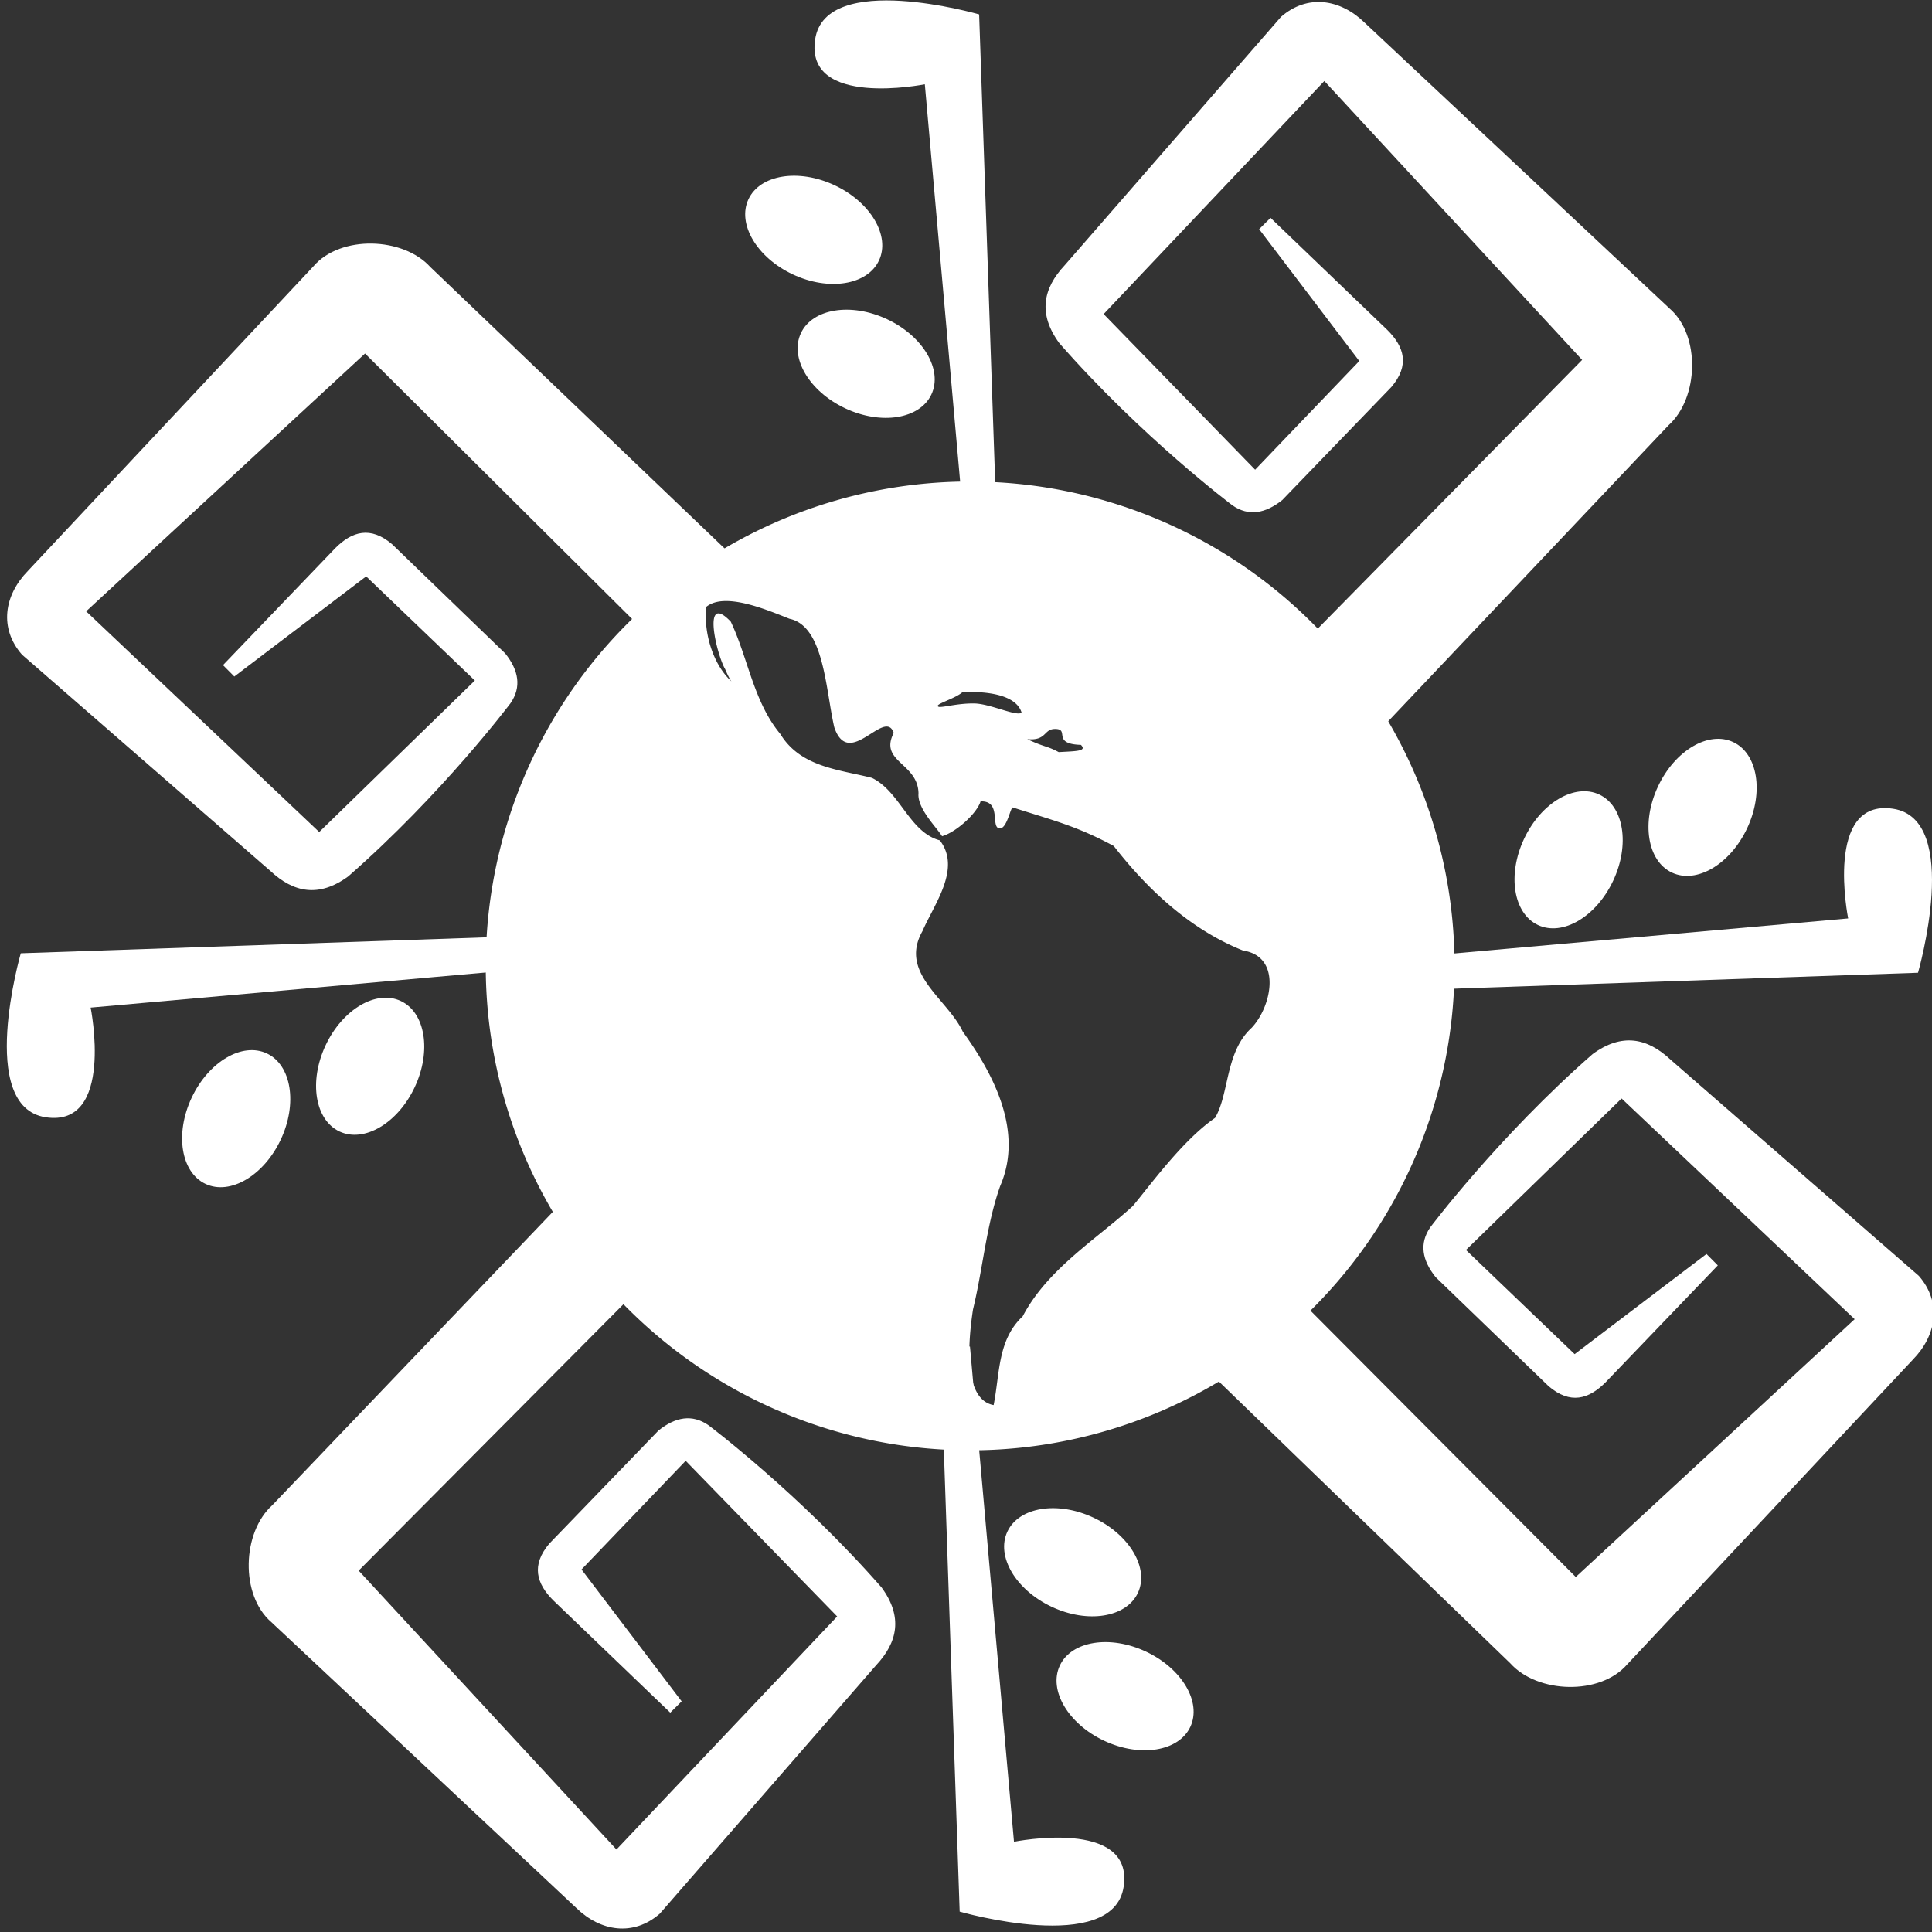<?xml version="1.0" encoding="UTF-8" standalone="no"?>
<!-- Created with Inkscape (http://www.inkscape.org/) -->

<svg
   xmlns:dc="http://purl.org/dc/elements/1.1/"
   xmlns:cc="http://creativecommons.org/ns#"
   xmlns:rdf="http://www.w3.org/1999/02/22-rdf-syntax-ns#"
   xmlns:svg="http://www.w3.org/2000/svg"
   xmlns="http://www.w3.org/2000/svg"
   xmlns:sodipodi="http://sodipodi.sourceforge.net/DTD/sodipodi-0.dtd"
   xmlns:inkscape="http://www.inkscape.org/namespaces/inkscape"
   width="150mm"
   height="150mm"
   viewBox="0 0 531.496 531.496"
   id="svg7212"
   version="1.1"
   inkscape:version="0.92.5 (2060ec1f9f, 2020-04-08)"
   sodipodi:docname="flisol-logo-white.svg"
   inkscape:export-filename="/home/alexandre/workspace/hsbnu/flisol/static/images/logo-400.png"
   inkscape:export-xdpi="67.730003"
   inkscape:export-ydpi="67.730003">
  <rect x="0" y="0" width="531.496" height="531.496" fill="#333333" stroke="none"/>
  <title
     id="title7546">Flisol Amarillo</title>
  <defs
     id="defs7214">
    <linearGradient
       id="linearGradient11737">
      <stop
         id="stop11739"
         offset="0"
         style="stop-color:#ffffff;stop-opacity:0;" />
      <stop
         style="stop-color:#0046af;stop-opacity:0;"
         offset="0.704"
         id="stop11741" />
      <stop
         style="stop-color:#0044ab;stop-opacity:0.424;"
         offset="0.868"
         id="stop11743" />
      <stop
         id="stop11745"
         offset="0.954"
         style="stop-color:#003996;stop-opacity:0.65;" />
      <stop
         id="stop11747"
         offset="1"
         style="stop-color:#002c80;stop-opacity:1;" />
    </linearGradient>
    <linearGradient
       id="linearGradient11729">
      <stop
         style="stop-color:#5bcaff;stop-opacity:1;"
         offset="0"
         id="stop11731" />
      <stop
         style="stop-color:#0071de;stop-opacity:1;"
         offset="1"
         id="stop11733" />
    </linearGradient>
    <linearGradient
       id="linearGradient5073">
      <stop
         style="stop-color:#ffffff;stop-opacity:1;"
         offset="0"
         id="stop5075" />
      <stop
         style="stop-color:#ffffff;stop-opacity:0;"
         offset="1"
         id="stop5077" />
    </linearGradient>
    <linearGradient
       id="linearGradient14323">
      <stop
         id="stop14325"
         offset="0"
         style="stop-color:#ff9e23;stop-opacity:1;" />
      <stop
         id="stop14327"
         offset="1"
         style="stop-color:#ff7d23;stop-opacity:1" />
    </linearGradient>
    <linearGradient
       id="linearGradient3767">
      <stop
         style="stop-color:#ffffff;stop-opacity:0;"
         offset="0"
         id="stop3769" />
      <stop
         id="stop3783"
         offset="0.704"
         style="stop-color:#ffd773;stop-opacity:0;" />
      <stop
         id="stop3779"
         offset="0.868"
         style="stop-color:#ffaf47;stop-opacity:0.422;" />
      <stop
         style="stop-color:#ff902e;stop-opacity:0.77;"
         offset="0.954"
         id="stop3781" />
      <stop
         style="stop-color:#ff5900;stop-opacity:1;"
         offset="1"
         id="stop3771" />
    </linearGradient>
    <linearGradient
       id="linearGradient14331">
      <stop
         id="stop14333"
         offset="0"
         style="stop-color:#ffdc5b;stop-opacity:1;" />
      <stop
         id="stop14335"
         offset="1"
         style="stop-color:#ff942e;stop-opacity:0.821;" />
    </linearGradient>
  </defs>
  <sodipodi:namedview
     id="base"
     pagecolor="#ffffff"
     bordercolor="#666666"
     borderopacity="1.0"
     inkscape:pageopacity="0.0"
     inkscape:pageshadow="2"
     inkscape:zoom="1.4142136"
     inkscape:cx="205.82014"
     inkscape:cy="292.74572"
     inkscape:document-units="px"
     inkscape:current-layer="layer1"
     showgrid="false"
     fit-margin-top="0"
     fit-margin-left="0"
     fit-margin-right="0"
     fit-margin-bottom="0"
     inkscape:window-width="1848"
     inkscape:window-height="1016"
     inkscape:window-x="72"
     inkscape:window-y="27"
     inkscape:window-maximized="1" />
  <g
     inkscape:label="Capa 1"
     inkscape:groupmode="layer"
     id="layer1"
     transform="translate(-151.031,51.605)">
    <g
       id="g7164"
       transform="matrix(2.514,0,0,2.514,933.508,-1129.479)"
       style="fill:#ffffff;fill-opacity:1">
      <path
         sodipodi:nodetypes="cccccccccccccccccccccc"
         style="color:#000000;display:inline;overflow:visible;visibility:visible;fill:#ffffff;fill-opacity:1;fill-rule:nonzero;stroke:none;stroke-width:2.591;marker:none;enable-background:accumulate"
         d="m -177.439,563.005 6.716,6.279 31.907,32.03 30.52,-28.21 -25.505,-24.151 -17.031,16.578 11.892,11.398 14.43,-10.959 1.239,1.247 -12.283,12.797 c -1.843,1.847 -3.857,2.448 -6.231,0.426 l -12.367,-11.94 c -1.48,-1.855 -1.807,-3.677 -0.582,-5.452 0,0 7.485,-9.965 17.762,-18.955 3.204,-2.347 5.989,-1.767 8.518,0.603 l 27.18,23.668 c 2.509,2.876 1.973,6.479 -0.65,9.164 l -31.258,33.346 c -2.954,3.423 -9.812,3.204 -12.788,-0.103 l -34.617,-33.473 -6.706,-6.788 z"
         id="path7166"
         inkscape:connector-curvature="0" />
      <path
         inkscape:connector-curvature="0"
         id="path7168"
         d="m -236.568,494.208 -1.219,3.144 -0.972,2.429 -6.509,-6.469 -26.034,-25.878 -30.52,28.21 25.505,24.151 17.031,-16.578 -11.892,-11.398 -14.43,10.959 -1.239,-1.247 12.283,-12.797 c 1.843,-1.847 3.857,-2.448 6.231,-0.426 l 12.367,11.94 c 1.48,1.855 1.807,3.677 0.582,5.452 0,0 -7.485,9.965 -17.762,18.955 -3.204,2.347 -5.989,1.767 -8.518,-0.603 l -27.18,-23.668 c -2.509,-2.876 -1.973,-6.479 0.65,-9.164 l 31.258,-33.346 c 2.954,-3.423 9.812,-3.204 12.788,0.103 l 27.253,26.063 6.813,6.516 -1.953,1.243 -2.259,0.903 z"
         style="color:#000000;display:inline;overflow:visible;visibility:visible;fill:#ffffff;fill-opacity:1;fill-rule:nonzero;stroke:none;stroke-width:2.591;marker:none;enable-background:accumulate"
         sodipodi:nodetypes="cccccccccccccccccccccccccc" />
      <path
         inkscape:connector-curvature="0"
         id="path7171"
         d="m -187.593,518.422 v 0 l 49.475,-50.29 -28.21,-30.52 -24.151,25.505 16.578,17.031 11.398,-11.892 -10.959,-14.43 1.247,-1.239 12.797,12.283 c 1.847,1.843 2.448,3.857 0.426,6.231 l -11.94,12.367 c -1.855,1.48 -3.677,1.807 -5.452,0.582 0,0 -9.965,-7.485 -18.955,-17.762 -2.347,-3.204 -1.767,-5.989 0.603,-8.518 l 23.668,-27.18 c 2.876,-2.509 6.479,-1.973 9.164,0.65 l 33.346,31.258 c 3.423,2.954 3.204,9.812 -0.103,12.788 l -49.66,52.432 v 0 z"
         style="color:#000000;display:inline;overflow:visible;visibility:visible;fill:#ffffff;fill-opacity:1;fill-rule:nonzero;stroke:none;stroke-width:2.591;marker:none;enable-background:accumulate"
         sodipodi:nodetypes="cccccccccccccccccccccc" />
      <path
         sodipodi:nodetypes="cccccccccccccccccccc"
         style="color:#000000;display:inline;overflow:visible;visibility:visible;fill:#ffffff;fill-opacity:1;fill-rule:nonzero;stroke:none;stroke-width:2.591;marker:none;enable-background:accumulate"
         d="m -220.243,548.548 -51.756,52.069 28.21,30.52 24.151,-25.505 -16.578,-17.031 -11.398,11.892 10.959,14.43 -1.247,1.239 -12.797,-12.283 c -1.847,-1.843 -2.448,-3.857 -0.426,-6.231 l 11.94,-12.367 c 1.855,-1.48 3.677,-1.807 5.452,-0.582 0,0 9.965,7.485 18.955,17.762 2.347,3.204 1.767,5.989 -0.603,8.518 l -23.668,27.18 c -2.876,2.509 -6.479,1.973 -9.164,-0.65 l -33.346,-31.258 c -3.423,-2.954 -3.204,-9.812 0.103,-12.788 l 52.126,-54.505 z"
         id="path7174"
         inkscape:connector-curvature="0" />
      <g
         id="g7176"
         transform="matrix(1.092,0.259,-0.259,1.092,160.904,65.723)"
         style="fill:#ffffff;fill-opacity:1">
        <path
           style="color:#000000;display:inline;overflow:visible;visibility:visible;fill:#ffffff;fill-opacity:1;fill-rule:nonzero;stroke:none;stroke-width:2.591;marker:none;enable-background:accumulate"
           d="m -212.374,517.75 15.318,45.991 c 0,0 10.854,-5.007 11.417,1.796 0.563,6.804 -14.998,6.053 -14.998,6.053 l -14.636,-53.474 z"
           id="path7178"
           inkscape:connector-curvature="0"
           sodipodi:nodetypes="ccsccc" />
        <ellipse
           style="color:#000000;display:inline;overflow:visible;visibility:visible;fill:#ffffff;fill-opacity:1;fill-rule:nonzero;stroke:none;stroke-width:2.591;marker:none;enable-background:accumulate"
           id="path7180"
           transform="rotate(-78.178,-154.516,551.147)"
           cx="-148.457"
           cy="505.676"
           rx="4.8"
           ry="7.029" />
        <ellipse
           transform="rotate(-78.178,-143.426,551.994)"
           id="path7182"
           style="color:#000000;display:inline;overflow:visible;visibility:visible;fill:#ffffff;fill-opacity:1;fill-rule:nonzero;stroke:none;stroke-width:2.591;marker:none;enable-background:accumulate"
           cx="-148.457"
           cy="505.676"
           rx="4.8"
           ry="7.029" />
        <path
           sodipodi:nodetypes="ccsccc"
           inkscape:connector-curvature="0"
           id="path7184"
           d="m -229.744,444.998 -15.318,-45.991 c 0,0 -10.854,5.007 -11.417,-1.796 -0.563,-6.804 14.998,-6.053 14.998,-6.053 l 14.636,53.474 z"
           style="color:#000000;display:inline;overflow:visible;visibility:visible;fill:#ffffff;fill-opacity:1;fill-rule:nonzero;stroke:none;stroke-width:2.591;marker:none;enable-background:accumulate" />
        <ellipse
           transform="rotate(101.822,-164.378,427.317)"
           id="path7186"
           style="color:#000000;display:inline;overflow:visible;visibility:visible;fill:#ffffff;fill-opacity:1;fill-rule:nonzero;stroke:none;stroke-width:2.591;marker:none;enable-background:accumulate"
           cx="-148.457"
           cy="505.676"
           rx="4.8"
           ry="7.029" />
        <ellipse
           style="color:#000000;display:inline;overflow:visible;visibility:visible;fill:#ffffff;fill-opacity:1;fill-rule:nonzero;stroke:none;stroke-width:2.591;marker:none;enable-background:accumulate"
           id="path7188"
           transform="rotate(101.822,-163.69,418.308)"
           cx="-148.457"
           cy="505.676"
           rx="4.8"
           ry="7.029" />
        <path
           sodipodi:nodetypes="ccsccc"
           inkscape:connector-curvature="0"
           id="path7190"
           d="m -184.683,472.689 45.991,-15.318 c 0,0 -5.007,-10.854 1.796,-11.417 6.804,-0.563 6.053,14.998 6.053,14.998 l -53.474,14.636 z"
           style="color:#000000;display:inline;overflow:visible;visibility:visible;fill:#ffffff;fill-opacity:1;fill-rule:nonzero;stroke:none;stroke-width:2.591;marker:none;enable-background:accumulate" />
        <ellipse
           transform="rotate(-168.178,-159.958,482.822)"
           id="path7192"
           style="color:#000000;display:inline;overflow:visible;visibility:visible;fill:#ffffff;fill-opacity:1;fill-rule:nonzero;stroke:none;stroke-width:2.591;marker:none;enable-background:accumulate"
           cx="-148.457"
           cy="505.676"
           rx="4.8"
           ry="7.029" />
        <ellipse
           style="color:#000000;display:inline;overflow:visible;visibility:visible;fill:#ffffff;fill-opacity:1;fill-rule:nonzero;stroke:none;stroke-width:2.591;marker:none;enable-background:accumulate"
           id="path7194"
           transform="rotate(-168.178,-154.607,478.231)"
           cx="-148.457"
           cy="505.676"
           rx="4.8"
           ry="7.029" />
        <path
           style="color:#000000;display:inline;overflow:visible;visibility:visible;fill:#ffffff;fill-opacity:1;fill-rule:nonzero;stroke:none;stroke-width:2.591;marker:none;enable-background:accumulate"
           d="m -257.435,490.059 -45.991,15.318 c 0,0 5.007,10.854 -1.796,11.417 -6.804,0.563 -6.053,-14.998 -6.053,-14.998 l 53.474,-14.636 z"
           id="path7196"
           inkscape:connector-curvature="0"
           sodipodi:nodetypes="ccsccc" />
        <ellipse
           style="color:#000000;display:inline;overflow:visible;visibility:visible;fill:#ffffff;fill-opacity:1;fill-rule:nonzero;stroke:none;stroke-width:2.591;marker:none;enable-background:accumulate"
           id="path7198"
           transform="rotate(11.822,-207.074,-108.79)"
           cx="-148.457"
           cy="505.676"
           rx="4.8"
           ry="7.029" />
        <ellipse
           transform="rotate(11.822,-251.421,-160.475)"
           id="path7200"
           style="color:#000000;display:inline;overflow:visible;visibility:visible;fill:#ffffff;fill-opacity:1;fill-rule:nonzero;stroke:none;stroke-width:2.591;marker:none;enable-background:accumulate"
           cx="-148.457"
           cy="505.676"
           rx="4.8"
           ry="7.029" />
      </g>
    </g>
    <path
       id="path7204"
       style="font-size:12px;fill:#ffffff;fill-opacity:1;fill-rule:nonzero;stroke:none;stroke-width:2.379;stroke-opacity:1"
       d="m 350.178,113.75 c -1.908,0.079 -3.59,0.554 -4.871,1.606 -0.709,6.864 1.71,15.674 6.952,20.494 -0.452,-0.586 -0.998,-1.648 -1.75,-3.4 -2.326,-3.956 -6.511,-21.499 1.561,-13.033 4.732,9.94 6.273,22.072 13.62,30.883 5.6,9.195 16.237,9.789 25.206,12.089 7.787,3.778 10.292,14.962 18.68,17.189 5.972,7.764 -1.52,17.483 -4.776,24.98 -6.533,11.572 6.871,18.597 11.113,27.672 8.585,11.85 16.726,27.541 10.262,42.452 -3.82,10.788 -4.747,22.706 -7.472,33.952 -1.212,7.978 -2.933,24.74 5.675,26.302 1.726,-8.628 1.043,-17.913 7.992,-24.414 6.836,-13.006 20.153,-21.119 30.266,-30.316 4.664,-5.542 13.703,-18.121 22.652,-24.272 3.969,-6.717 2.782,-18.132 10.073,-24.792 5.586,-5.908 8.361,-19.624 -2.365,-21.25 -14.295,-5.698 -26.055,-16.515 -35.563,-28.758 -10.297,-5.547 -16.763,-7.062 -27.745,-10.595 -0.668,-0.217 -1.586,5.768 -3.588,5.748 -2.738,-0.025 0.631,-7.658 -5.317,-7.431 -0.996,3.281 -6.684,8.468 -10.593,9.586 -1.509,-2.461 -6.866,-7.629 -6.479,-11.805 -0.178,-8.413 -10.924,-8.62 -6.81,-16.622 -2.458,-7.05 -12.331,10.351 -16.363,-1.559 -2.384,-10.346 -2.798,-27.875 -12.343,-29.844 -4.6,-1.822 -12.295,-5.098 -18.018,-4.864 z m 59.071,29.083 c 0.945,0.296 5.166,-0.991 9.814,-0.917 4.38,0.072 11.688,3.675 13.013,2.526 -2.065,-6.847 -16.628,-5.588 -16.354,-5.556 -2.2,1.851 -8.048,3.356 -6.473,3.947 z m 47.945,13.016 c -0.364,0.642 -2.213,0.803 -2.215,-0.514 0.727,-1.273 2.142,-0.181 2.215,0.514 z m -8.797,-2.539 c -8.27,-0.255 -2.833,-4.468 -7.224,-4.372 -3.078,0.064 -2.205,3.298 -7.541,2.8 4.905,2.31 5.236,1.741 8.653,3.567 4.85,-0.287 7.828,-0.219 6.112,-1.995 z m 102.782,60.811 A 133.26,133.26 0 0 1 417.919,347.38 133.26,133.26 0 0 1 284.659,214.12 133.26,133.26 0 0 1 417.919,80.86 133.26,133.26 0 0 1 551.179,214.12 Z" />
  </g>
</svg>
